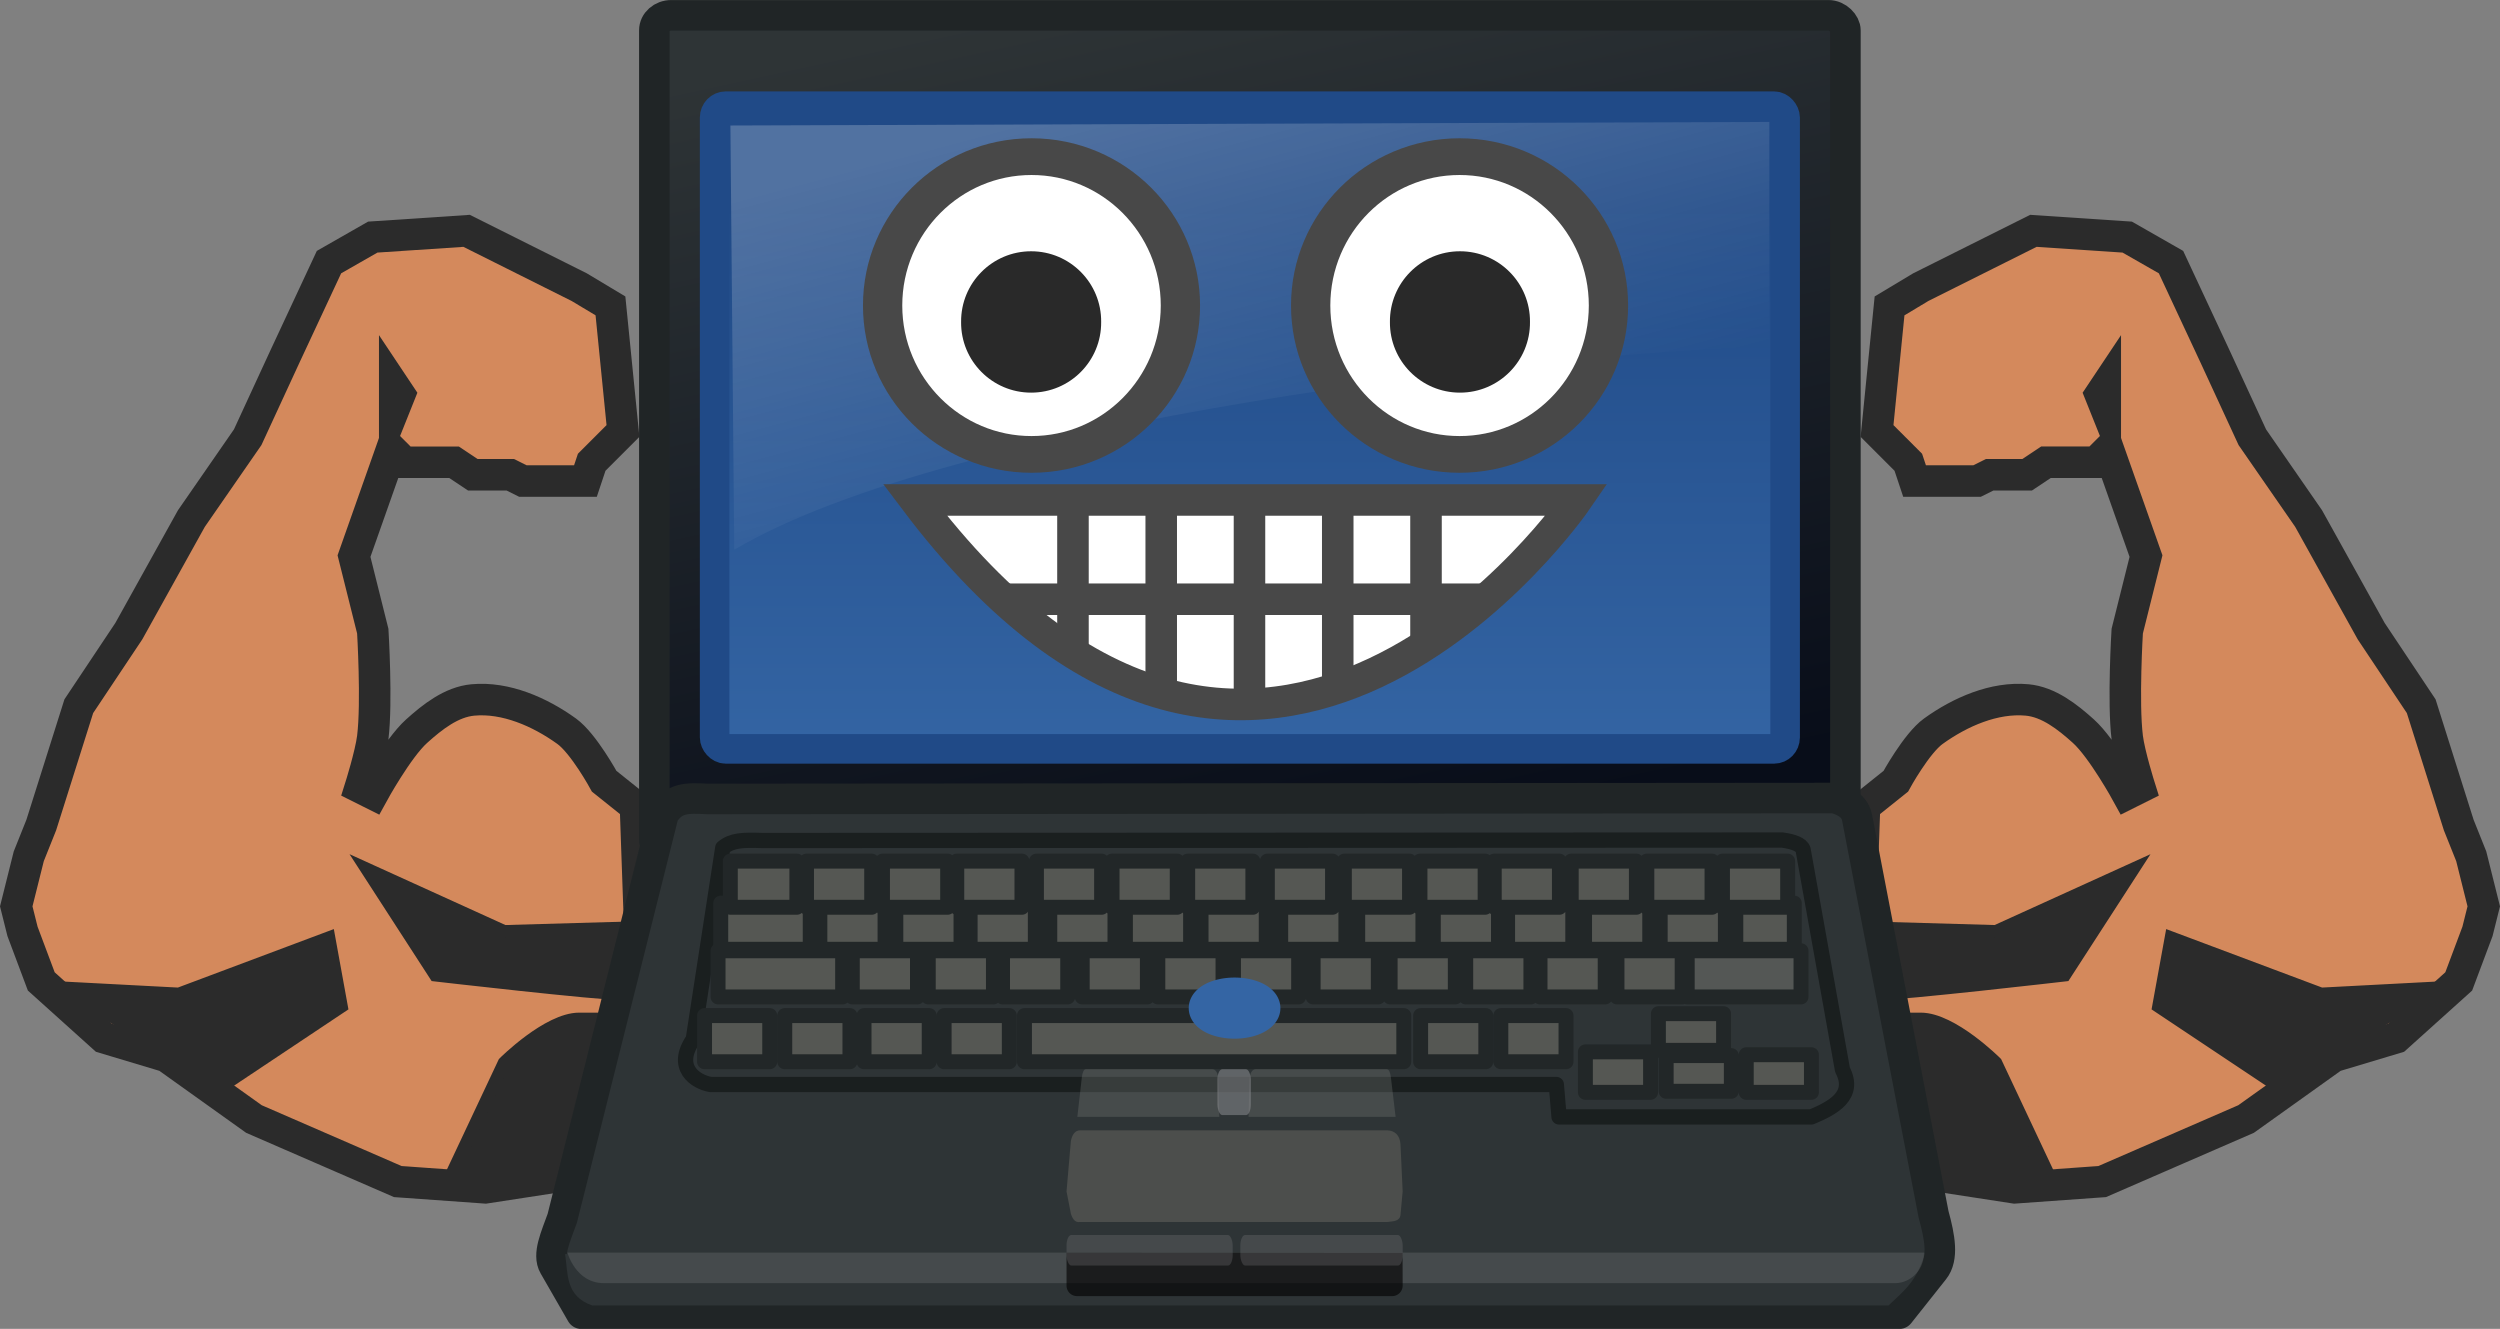 <?xml version="1.0"?>
<svg xmlns="http://www.w3.org/2000/svg" width="396.552" height="210.781" viewBox="0 0 396.552 210.781">
  <rect x="0" y="0" width="396.552" height="210.781" fill="#808080" stroke="none"/>
  <defs>
    <linearGradient id="a" y2="30.489" gradientUnits="userSpaceOnUse" x2="24" gradientTransform="translate(24.274 14.62)" y1="2.011" x1="17.799">
      <stop stop-color="#2e3436" offset="0"/>
      <stop stop-color="#080d19" offset="1"/>
    </linearGradient>
    <linearGradient id="b" y2="8.239" gradientUnits="userSpaceOnUse" x2="24.75" gradientTransform="matrix(1.045 0 0 .975 23.442 15.277)" y1="26.933" x1="24.75">
      <stop stop-color="#3465a4" offset="0"/>
      <stop stop-color="#204a87" offset="1"/>
    </linearGradient>
    <linearGradient id="c" y2="18.138" gradientUnits="userSpaceOnUse" x2="25.175" gradientTransform="matrix(1.062 0 0 .933 22.774 15.136)" y1="4.739" x1="21.088">
      <stop stop-color="#fff" offset="0"/>
      <stop stop-opacity="0" stop-color="#fff" offset="1"/>
    </linearGradient>
  </defs>
  <g fill-rule="evenodd" stroke="#2b2b2b">
    <path d="M102.783 184.445l-25.796 3.969-13.89-.993-22.819-9.921-13.89-9.921-9.921-2.977-9.922-8.929-2.976-7.937-.992-3.969 1.984-7.937 1.984-4.96 5.953-18.851 7.937-11.906 9.922-17.858 8.93-12.898 5.952-12.898 6.945-14.882 6.945-3.968 14.882-.993 17.858 8.93 4.961 2.976 1.984 19.843-4.96 4.96-.992 2.977H82.94l-1.984-.992h-5.953l-2.976-1.985H64.09l-1.985-1.984-5.953 16.867 2.977 11.905s.687 11.287 0 16.867c-.333 2.706-1.984 7.937-1.984 7.937l1.984.992s3.946-7.219 6.945-9.922c2.529-2.28 5.539-4.645 8.929-4.96 5.207-.484 10.64 1.903 14.882 4.96 2.683 1.934 5.953 7.938 5.953 7.938l4.96 3.968z" fill="#d4895c" stroke-width="5"/>
    <path d="M58.137 137.814l21.827 9.922 21.414-.612-.057 9.749s-1.856.784-2.507.784c-3.968 0-29.764-2.976-29.764-2.976zM54.168 159.642L36.31 171.547 9.522 156.665l18.85.992 23.812-8.929zM102.915 183.811l-30.888 1.626 7.937-16.866s6.945-6.945 11.905-6.945h10.394zM61.113 72.333V56.46l3.969 5.953z" fill="#2b2b2b" stroke-width="2"/>
    <path d="M293.77 184.445l25.795 3.969 13.89-.993 22.819-9.921 13.89-9.921 9.921-2.977 9.922-8.929 2.976-7.937.992-3.969-1.984-7.937-1.984-4.96-5.953-18.851-7.937-11.906-9.922-17.858-8.929-12.898-5.953-12.898-6.945-14.882-6.945-3.968-14.882-.993-17.858 8.93-4.96 2.976-1.985 19.843 4.96 4.96.993 2.977h9.921l1.984-.992h5.953l2.977-1.985h7.937l1.984-1.984 5.953 16.867-2.977 11.905s-.687 11.287 0 16.867c.334 2.706 1.985 7.937 1.985 7.937l-1.985.992s-3.946-7.219-6.945-9.922c-2.529-2.28-5.539-4.645-8.929-4.96-5.206-.484-10.64 1.903-14.882 4.96-2.683 1.934-5.953 7.938-5.953 7.938l-4.96 3.968z" fill="#d4895c" stroke-width="5"/>
    <path d="M338.416 137.814l-21.828 9.922-21.414-.612.058 9.749s1.855.784 2.506.784c3.968 0 29.764-2.976 29.764-2.976zM342.384 159.642l17.859 11.905 26.787-14.882-18.85.992-23.812-8.929zM293.637 183.811l30.889 1.626-7.938-16.866s-6.944-6.945-11.905-6.945h-10.394zM335.44 72.333V56.46l-3.97 5.953z" fill="#2b2b2b" stroke-width="2"/>
  </g>
  <g transform="matrix(4.847 0 0 4.847 -35.728 -80.6)">
    <rect x="28.785" y="17.13" width="38.978" height="27.478" ry=".492" rx=".557" color="#000" fill="url(#a)" fill-rule="evenodd" stroke="#202526" stroke-linecap="square" stroke-linejoin="round"/>
    <path d="M29.086 43.276l-3.313 13.219c-.22.613-.489 1.189-.275 1.56l.9 1.565h43.126l1.138-1.434c.312-.392.194-1.061-.014-1.816l-2.5-12.969c-.065-.357-.351-.549-.75-.656l-36.874.031c-.721-.043-1.1-.026-1.438.5z" color="#000" fill="#2e3436" fill-rule="evenodd" stroke="#202526" stroke-linecap="square" stroke-linejoin="round"/>
    <path d="M31.024 44.372l-.965 6.267c-.637.926.076 1.396.566 1.481h27.678l.089 1.061h8.258c.713-.298 1.46-.7 1.018-1.541l-1.29-7.209c-.06-.169-.319-.26-.679-.311l-33.375.015c-.652-.021-.995-.013-1.3.237z" color="#000" opacity=".85" fill="none" stroke="#171b1c" stroke-width=".5" stroke-linecap="square" stroke-linejoin="round"/>
    <g color="#000" fill="#555753" fill-rule="evenodd" stroke="#222728" stroke-width=".489" stroke-linecap="square" stroke-linejoin="round">
      <path d="M30.958 46.184h2.928v1.511h-2.928zM34.202 46.184h2.133v1.511h-2.133zM36.688 46.184h2.133v1.511h-2.133zM39.119 46.184h2.133v1.511h-2.133zM41.726 46.184h2.133v1.511h-2.133zM44.201 46.184h2.133v1.511h-2.133zM46.676 46.184h2.133v1.511h-2.133zM49.283 46.184h2.133v1.511h-2.133zM51.803 46.184h2.133v1.511h-2.133zM54.277 46.184h2.133v1.511h-2.133zM56.708 46.184h2.133v1.511h-2.133zM59.227 46.184h2.133v1.511h-2.133zM61.702 46.184h2.133v1.511h-2.133zM64.177 46.184h1.914v1.511h-1.914z"/>
    </g>
    <path color="#000" fill="#555753" fill-rule="evenodd" stroke="#222728" stroke-width=".489" stroke-linecap="square" stroke-linejoin="round" d="M30.87 47.743h4.077v1.511H30.87zM35.263 47.743h2.133v1.511h-2.133zM37.749 47.743h2.133v1.511h-2.133zM40.18 47.743h2.133v1.511H40.18zM42.787 47.743h2.133v1.511h-2.133zM45.262 47.743h2.133v1.511h-2.133zM47.737 47.743h2.133v1.511h-2.133zM50.344 47.743h2.133v1.511h-2.133zM52.864 47.743h2.133v1.511h-2.133zM55.338 47.743h2.133v1.511h-2.133zM57.769 47.743h2.133v1.511h-2.133zM60.288 47.743h2.133v1.511h-2.133z"/>
    <path color="#000" fill="#545755" fill-rule="evenodd" stroke="#222728" stroke-width=".489" stroke-linecap="square" stroke-linejoin="round" d="M62.586 47.743h3.724v1.511h-3.724z"/>
    <rect x="30.758" y="20.104" width="35.032" height="21.032" ry=".372" rx=".361" color="#000" fill="url(#b)" fill-rule="evenodd" stroke="#204a87" stroke-width=".968" stroke-linecap="square" stroke-linejoin="round"/>
    <path color="#000" fill="#555753" fill-rule="evenodd" stroke="#222728" stroke-width=".489" stroke-linecap="square" stroke-linejoin="round" d="M35.647 49.864h2.133v1.511h-2.133zM38.268 49.864h2.133v1.511h-2.133zM40.897 49.864h12.414v1.511H40.897zM53.862 49.864h2.133v1.511h-2.133zM56.487 49.864h2.133v1.511h-2.133zM59.254 51.052h2.133v1.324h-2.133zM61.643 49.802h2.133v1.199h-2.133zM61.897 51.174h2.133v1.168h-2.133zM64.518 51.146h2.133v1.23h-2.133zM33.053 49.864h2.133v1.511h-2.133zM30.428 49.864h2.133v1.511h-2.133z"/>
    <g color="#000" fill="#555753" fill-rule="evenodd" stroke="#222728" stroke-width=".489" stroke-linecap="square" stroke-linejoin="round">
      <path d="M31.271 44.809h2.178v1.511h-2.178zM33.765 44.809h2.133v1.511h-2.133zM36.251 44.809h2.133v1.511h-2.133zM38.682 44.809h2.133v1.511h-2.133zM41.289 44.809h2.133v1.511h-2.133zM43.764 44.809h2.133v1.511h-2.133zM46.239 44.809h2.133v1.511h-2.133zM48.846 44.809h2.133v1.511h-2.133zM51.366 44.809h2.133v1.511h-2.133zM53.84 44.809h2.133v1.511H53.84zM56.271 44.809h2.133v1.511h-2.133zM58.79 44.809h2.133v1.511H58.79zM61.265 44.809h2.133v1.511h-2.133zM63.74 44.809h2.133v1.511H63.74z"/>
    </g>
    <path d="M42.417 53.96l-.143 1.66h11l-.071-1.538c-.016-.312-.202-.456-.429-.462H42.703c-.144.009-.238.124-.286.34zM42.417 56.351l-.143-.731h11l-.071.769c-.025.219-.259.204-.429.231H42.703c-.117.016-.217-.05-.286-.269z" color="#000" opacity=".75" fill="#555753" fill-rule="evenodd"/>
    <path d="M25.865 57.67c.098.644.003 1.371.884 1.68h42.426c.499-.476.927-.783 1.194-1.724l-44.504.044z" color="#000" fill="#2e3436" fill-rule="evenodd"/>
    <path d="M31.274 20.736l.126 13.883c7.119-4.224 26.594-6.457 33.874-6.65v-7.35l-34 .117z" color="#000" opacity=".218" fill="url(#c)" fill-rule="evenodd"/>
    <path d="M25.94 57.62h44.396c0 .619-.488 1-.937 1H27.128c-.918 0-1.188-1-1.188-1z" color="#000" opacity=".12" fill="#eeeeec" fill-rule="evenodd"/>
    <path d="M53.271 57.626l.003 1.074a.344.344 0 01-.345.345h-10.31a.344.344 0 01-.345-.345v-1.082l10.997.008z" color="#000" opacity=".615" fill-rule="evenodd"/>
    <rect x="47.962" y="57.045" width="5.313" height="1" ry=".345" rx=".157" color="#000" opacity=".273" fill="#808285" fill-rule="evenodd"/>
    <rect x="42.274" y="57.045" width="5.438" height="1" ry=".345" rx=".157" color="#000" opacity=".273" fill="#808285" fill-rule="evenodd"/>
    <path d="M42.775 51.885l-.147 1.293h4.646l-.031-1.198c-.007-.243-.089-.355-.188-.36h-4.154c-.063.007-.104.097-.126.265zM52.889 51.885l.154 1.293H48.23l.032-1.198c.007-.243.092-.355.195-.36h4.303c.065.007.108.097.129.265z" color="#000" opacity=".27" fill="#888a85" fill-rule="evenodd"/>
    <path d="M48.773 49.62a1 .5 0 01-2 0 1 .5 0 112 0z" fill="#555753" fill-opacity=".75" fill-rule="evenodd" stroke="#3465a4"/>
    <rect x="47.212" y="51.62" width="1.094" height="1.5" ry=".345" rx=".157" color="#000" opacity=".619" fill="#808285" fill-rule="evenodd"/>
  </g>
  <path d="M353.55 256.11c0 6.416-4.862 11.617-10.859 11.617s-10.859-5.201-10.859-11.617c0-6.416 4.862-11.617 10.859-11.617s10.859 5.201 10.859 11.617z" transform="matrix(2.175 0 0 2.033 -513.835 -472.208)" fill="#fff" stroke="#484848" stroke-width="2.866"/>
  <path d="M242.687 51.069c.057 6.175-4.933 11.211-11.108 11.211-6.175 0-11.165-5.036-11.108-11.211-.057-6.175 4.933-11.212 11.108-11.212 6.175 0 11.165 5.037 11.108 11.212z" fill="#292929"/>
  <path transform="matrix(-2.175 0 0 2.033 908.973 -472.208)" d="M353.55 256.11c0 6.416-4.862 11.617-10.859 11.617s-10.859-5.201-10.859-11.617c0-6.416 4.862-11.617 10.859-11.617s10.859 5.201 10.859 11.617z" fill="#fff" stroke="#484848" stroke-width="2.866"/>
  <path d="M152.45 51.069c-.056 6.175 4.934 11.211 11.109 11.211s11.165-5.036 11.108-11.211c.057-6.175-4.933-11.212-11.108-11.212-6.175 0-11.165 5.037-11.108 11.212z" fill="#292929"/>
  <path d="M145.126 79.301c55 73 105 0 105 0z" fill="#fff" fill-rule="evenodd" stroke="#484848" stroke-width="5"/>
  <g stroke="#484848" stroke-width="5" fill="none">
    <path d="M159.444 95.051h76.25M170.194 79.051v24M184.194 79.051v31M198.194 79.051v33.25M226.194 79.051v24M212.194 79.051v31"/>
  </g>
</svg>
